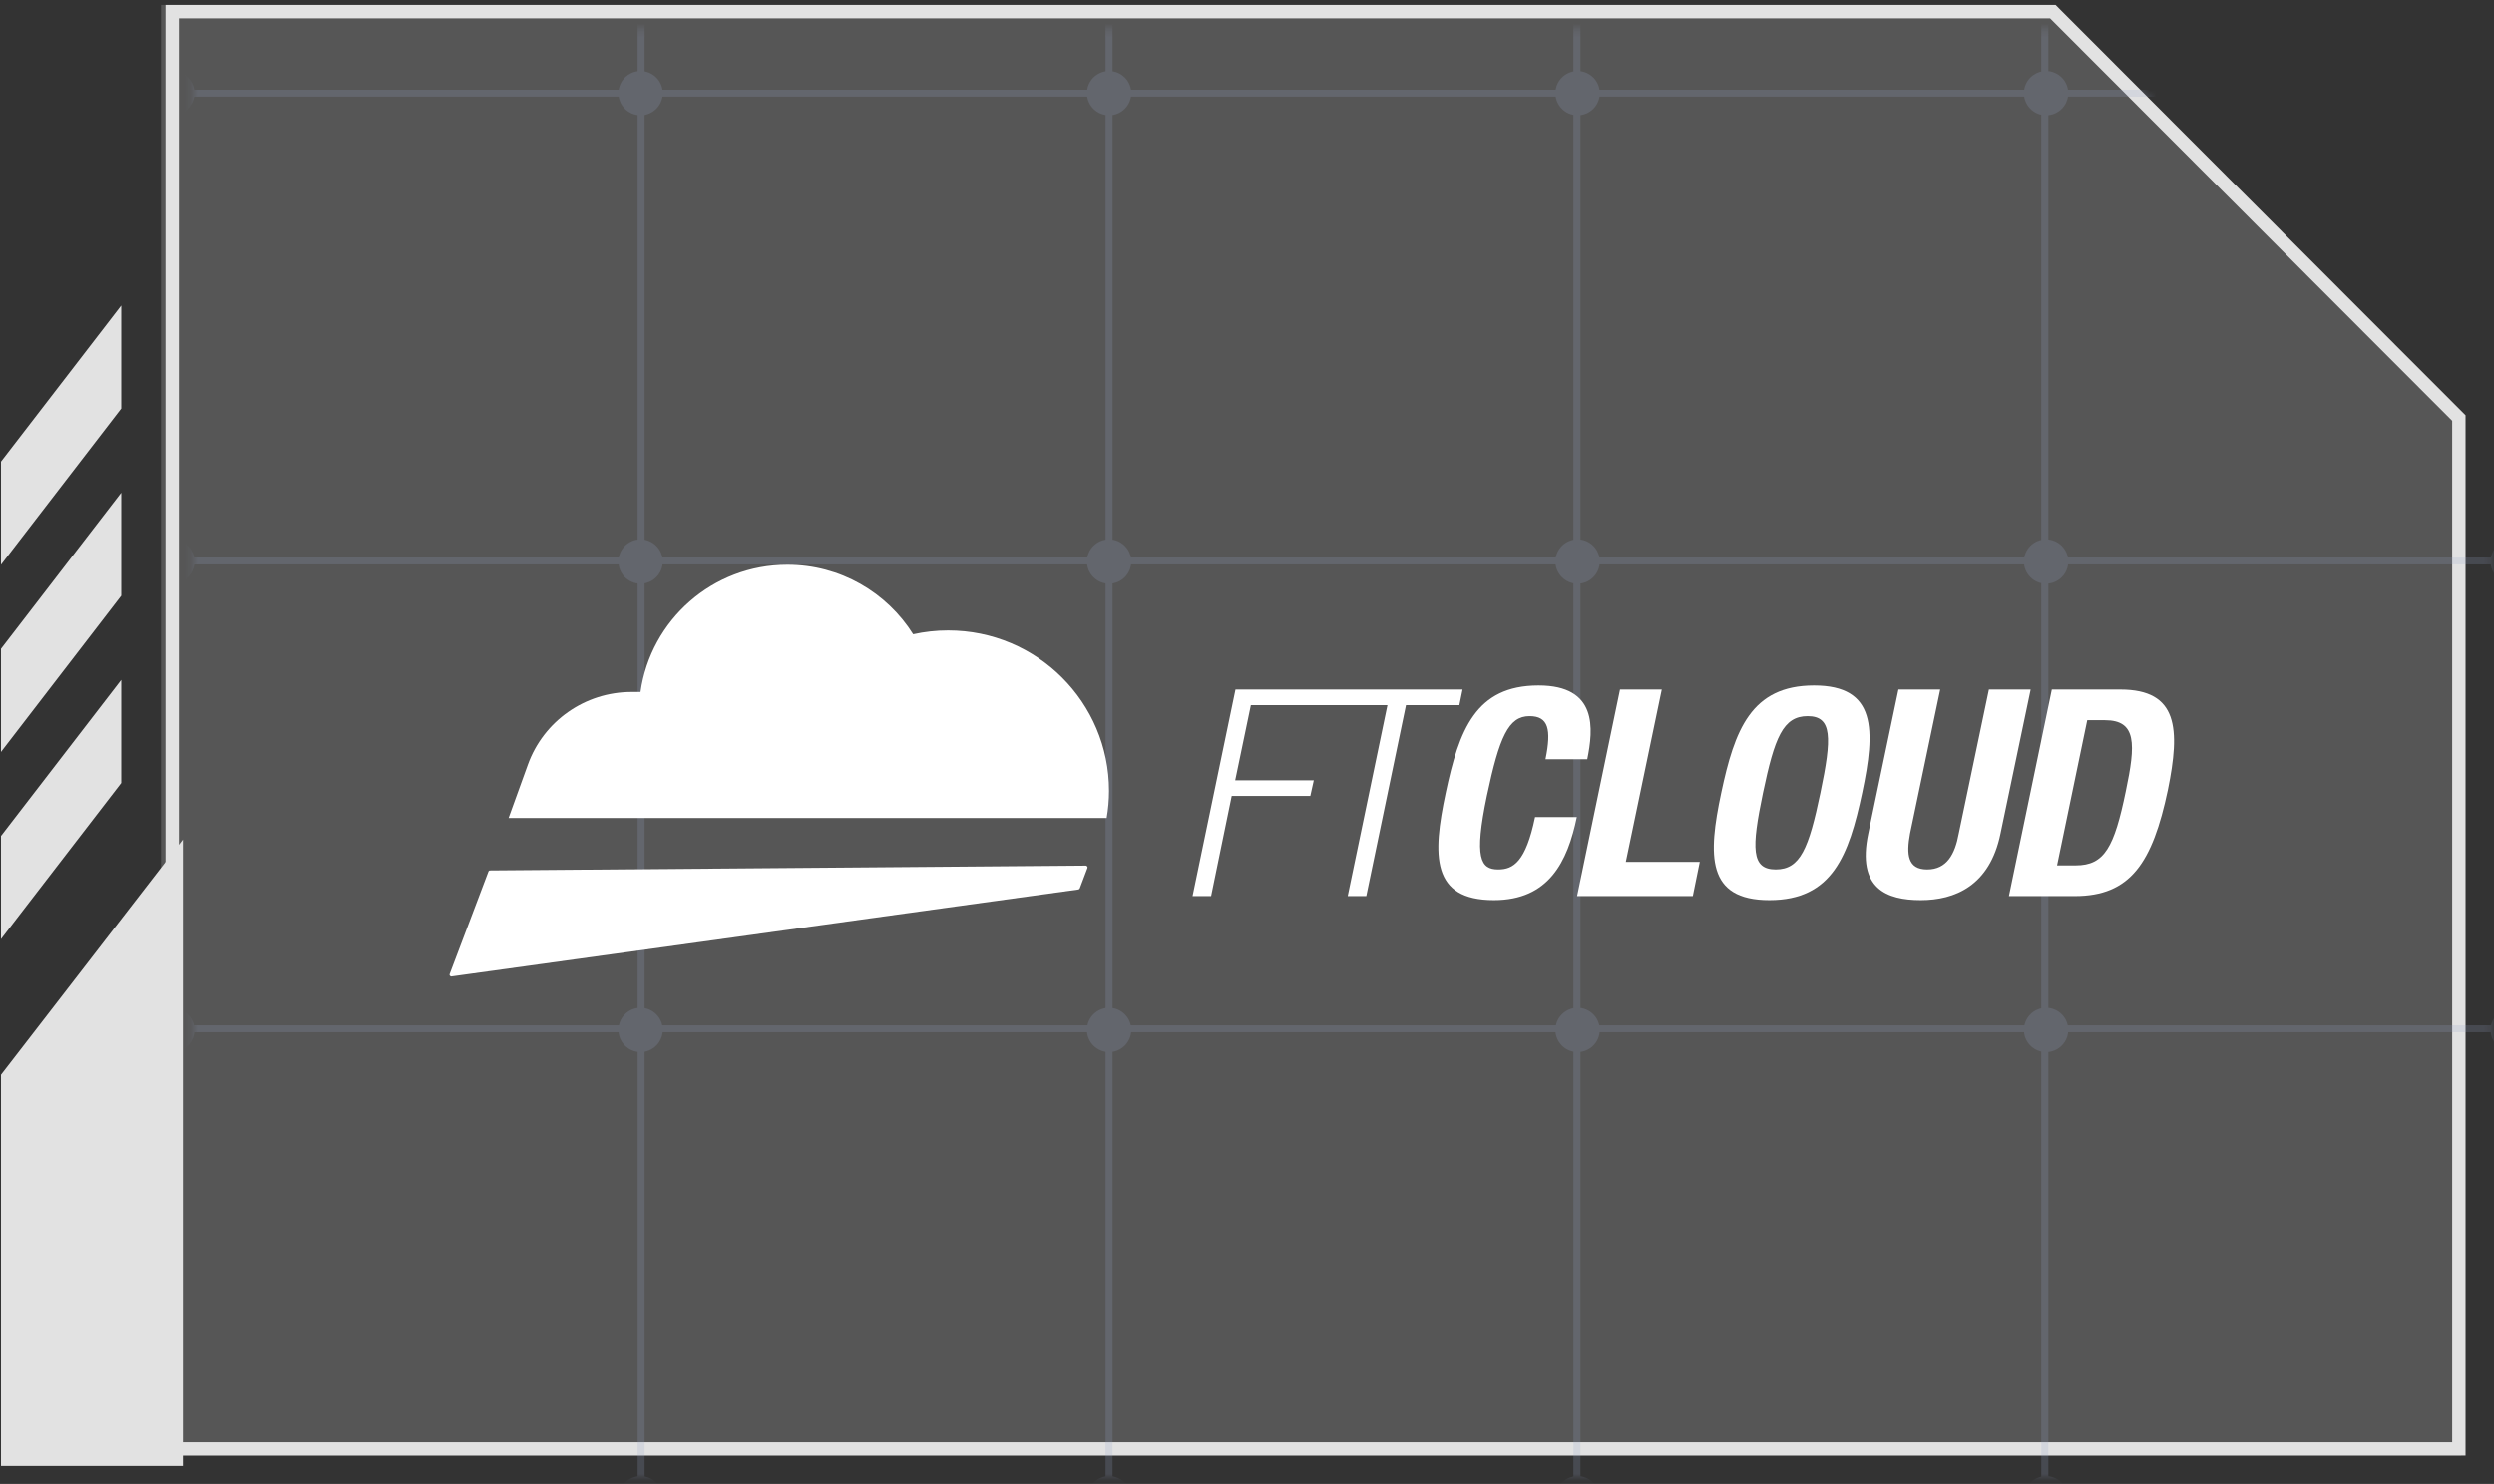 <svg xmlns="http://www.w3.org/2000/svg" fill="none" viewBox="0 0 373 222" height="222" width="373">
<rect x="0" y="0" width="373" height="222" fill="#333333" stroke="none"/>
<path fill-opacity="0.2" fill="#E2E2E2" d="M306.767 0.74H24.065V217.751H368.08V62.126L306.767 0.74Z"></path>
<path stroke-width="2" stroke="#E2E2E2" d="M25.734 216.751V1.74H307.021L367.749 62.54V216.751H25.734Z"></path>
<g opacity="0.2">
<mask height="218" width="345" y="4" x="28" maskUnits="userSpaceOnUse" style="mask-type:alpha" id="mask0_10_2">
<path fill="#E2E2E2" d="M311.468 4.353H28.766V221.108H372.781V65.739L311.468 4.353Z"></path>
</mask>
<g mask="url(#mask0_10_2)">
<rect stroke="#97A4C9" height="69.979" width="69.979" y="13.94" x="25.916"></rect>
<rect stroke="#97A4C9" height="69.979" width="69.979" y="-56.039" x="25.916"></rect>
<rect stroke="#97A4C9" height="69.979" width="69.979" y="83.919" x="25.916"></rect>
<rect stroke="#97A4C9" height="69.979" width="69.979" y="153.898" x="25.916"></rect>
<rect stroke="#97A4C9" height="69.979" width="69.979" y="13.94" x="165.874"></rect>
<rect stroke="#97A4C9" height="69.979" width="69.979" y="-56.039" x="165.874"></rect>
<rect stroke="#97A4C9" height="69.979" width="69.979" y="83.919" x="165.874"></rect>
<rect stroke="#97A4C9" height="69.979" width="69.979" y="153.898" x="165.874"></rect>
<rect stroke="#97A4C9" height="69.979" width="69.979" y="13.94" x="95.895"></rect>
<rect stroke="#97A4C9" height="69.979" width="69.979" y="-56.039" x="95.895"></rect>
<rect stroke="#97A4C9" height="69.979" width="69.979" y="83.919" x="95.895"></rect>
<rect stroke="#97A4C9" height="69.979" width="69.979" y="153.898" x="95.895"></rect>
<rect stroke="#97A4C9" height="69.979" width="69.979" y="13.94" x="235.853"></rect>
<rect stroke="#97A4C9" height="69.979" width="69.979" y="13.94" x="305.831"></rect>
<rect stroke="#97A4C9" height="69.979" width="69.979" y="-56.039" x="235.853"></rect>
<rect stroke="#97A4C9" height="69.979" width="69.979" y="-56.039" x="305.831"></rect>
<rect stroke="#97A4C9" height="69.979" width="69.979" y="83.919" x="235.853"></rect>
<rect stroke="#97A4C9" height="69.979" width="69.979" y="153.898" x="235.853"></rect>
<rect stroke="#97A4C9" height="69.979" width="69.979" y="83.919" x="305.831"></rect>
<rect stroke="#97A4C9" height="69.979" width="69.979" y="153.898" x="305.831"></rect>
<circle fill="#97A4C9" r="3.315" cy="84.009" cx="95.805"></circle>
<circle fill="#97A4C9" r="3.315" cy="84.009" cx="25.737"></circle>
<circle fill="#97A4C9" r="3.315" cy="84.009" cx="375.81"></circle>
<circle fill="#97A4C9" r="3.315" cy="84.009" cx="235.942"></circle>
<circle fill="#97A4C9" r="3.315" cy="13.94" cx="165.874"></circle>
<circle fill="#97A4C9" r="3.315" cy="154.077" cx="165.874"></circle>
<circle fill="#97A4C9" r="3.315" cy="224.146" cx="165.874"></circle>
<circle fill="#97A4C9" r="3.315" cy="13.94" cx="306.01"></circle>
<circle fill="#97A4C9" r="3.315" cy="154.077" cx="306.01"></circle>
<circle fill="#97A4C9" r="3.315" cy="224.146" cx="306.01"></circle>
<circle fill="#97A4C9" r="3.315" cy="13.94" cx="95.805"></circle>
<circle fill="#97A4C9" r="3.315" cy="13.94" cx="25.737"></circle>
<circle fill="#97A4C9" r="3.315" cy="13.94" cx="375.81"></circle>
<circle fill="#97A4C9" r="3.315" cy="154.077" cx="95.805"></circle>
<circle fill="#97A4C9" r="3.315" cy="154.077" cx="25.737"></circle>
<circle fill="#97A4C9" r="3.315" cy="154.077" cx="375.81"></circle>
<circle fill="#97A4C9" r="3.315" cy="224.146" cx="95.805"></circle>
<circle fill="#97A4C9" r="3.315" cy="224.146" cx="25.737"></circle>
<circle fill="#97A4C9" r="3.315" cy="224.146" cx="375.81"></circle>
<circle fill="#97A4C9" r="3.315" cy="13.94" cx="235.942"></circle>
<circle fill="#97A4C9" r="3.315" cy="154.077" cx="235.942"></circle>
<circle fill="#97A4C9" r="3.315" cy="224.146" cx="235.942"></circle>
<circle fill="#97A4C9" r="3.315" cy="84.009" cx="165.874"></circle>
<circle fill="#97A4C9" r="3.315" cy="84.009" cx="306.01"></circle>
</g>
</g>
<path fill="#E2E2E2" d="M0.15 219.302L0.15 160.786L27.332 125.598L27.332 219.302L0.15 219.302Z"></path>
<path fill="#E2E2E2" d="M0.15 140.491L0.15 125.064L18.128 101.71L18.128 117.136L0.15 140.491Z"></path>
<path fill="#E2E2E2" d="M0.15 112.489L0.15 97.063L18.128 73.709L18.128 89.122L0.15 112.489Z"></path>
<path fill="#E2E2E2" d="M0.15 84.487L0.15 69.061L18.128 45.706L18.128 61.12L0.15 84.487Z"></path>
<path fill="white" d="M200.131 103.147H200.003H184.778L178.36 134.049H181.134L184.213 119.074H195.967L196.487 116.738H184.733L187.077 105.483H199.525H199.656H207.506L201.563 134.049H204.341L210.28 105.483H218.262L218.741 103.147H200.131Z"></path>
<path fill="white" d="M231.144 113.579C232.056 109.078 231.577 107.13 228.758 107.13C225.593 107.13 224.247 110.247 222.382 119.032C220.43 128.381 221.428 130.07 224.074 130.07C226.328 130.07 228.193 128.945 229.584 122.236H235.828C234.441 128.945 231.622 134.658 223.422 134.658C214.054 134.658 214.227 127.994 216.221 118.6C218.215 109.206 220.687 102.542 230.1 102.542C238.991 102.542 238.297 109.078 237.389 113.579H231.144Z"></path>
<path fill="white" d="M235.869 134.049L242.287 103.144H248.532L243.154 128.942H254.214L253.174 134.049H235.869Z"></path>
<path fill="white" d="M271.307 102.542C280.675 102.542 280.502 109.206 278.508 118.6C276.514 127.991 274.042 134.658 264.628 134.658C255.215 134.658 255.433 127.994 257.427 118.6C259.421 109.206 261.893 102.542 271.307 102.542ZM265.582 130.07C269.268 130.07 270.526 126.911 272.26 118.6C273.994 110.334 274.039 107.13 270.353 107.13C266.667 107.13 265.408 110.334 263.675 118.6C261.941 126.911 261.896 130.07 265.582 130.07Z"></path>
<path fill="white" d="M290.175 103.147L285.664 124.704C285.099 127.776 285.272 130.07 288.223 130.07C291.173 130.07 292.387 127.776 292.949 124.704L297.46 103.147H303.705L299.194 124.704C297.588 132.537 292.342 134.658 287.266 134.658C282.19 134.658 277.679 132.97 279.416 124.704L283.927 103.147H290.172H290.175Z"></path>
<path fill="white" d="M306.874 103.147H317.11C325.785 103.147 326.087 109.033 324.225 118.168C321.926 129.074 318.628 134.053 310.3 134.053H300.453L306.871 103.147H306.874ZM307.654 129.465H310.432C314.769 129.465 316.201 126.738 317.935 118.341C319.409 111.327 319.582 107.736 314.811 107.736H312.165L307.654 129.465Z"></path>
<path fill="white" d="M162.391 129.497L73.281 130.218C73.172 130.218 73.066 130.298 73.041 130.404L67.245 145.728C67.22 145.808 67.22 145.914 67.297 145.968C67.351 146.049 67.432 146.103 67.537 146.074L161.241 133.072C161.347 133.072 161.427 132.992 161.482 132.912L162.631 129.869C162.66 129.788 162.66 129.683 162.606 129.628C162.551 129.548 162.471 129.494 162.394 129.494"></path>
<path fill="white" d="M165.51 122.381C165.738 121.06 165.863 119.705 165.863 118.318C165.863 105.06 155.094 94.314 141.808 94.314C140.007 94.314 138.254 94.513 136.569 94.887C132.645 88.643 125.688 84.487 117.754 84.487C106.558 84.487 97.311 92.763 95.793 103.516H94.448C87.503 103.516 81.303 107.86 78.95 114.38L76.06 122.377H165.503L165.51 122.381Z"></path>
</svg>

